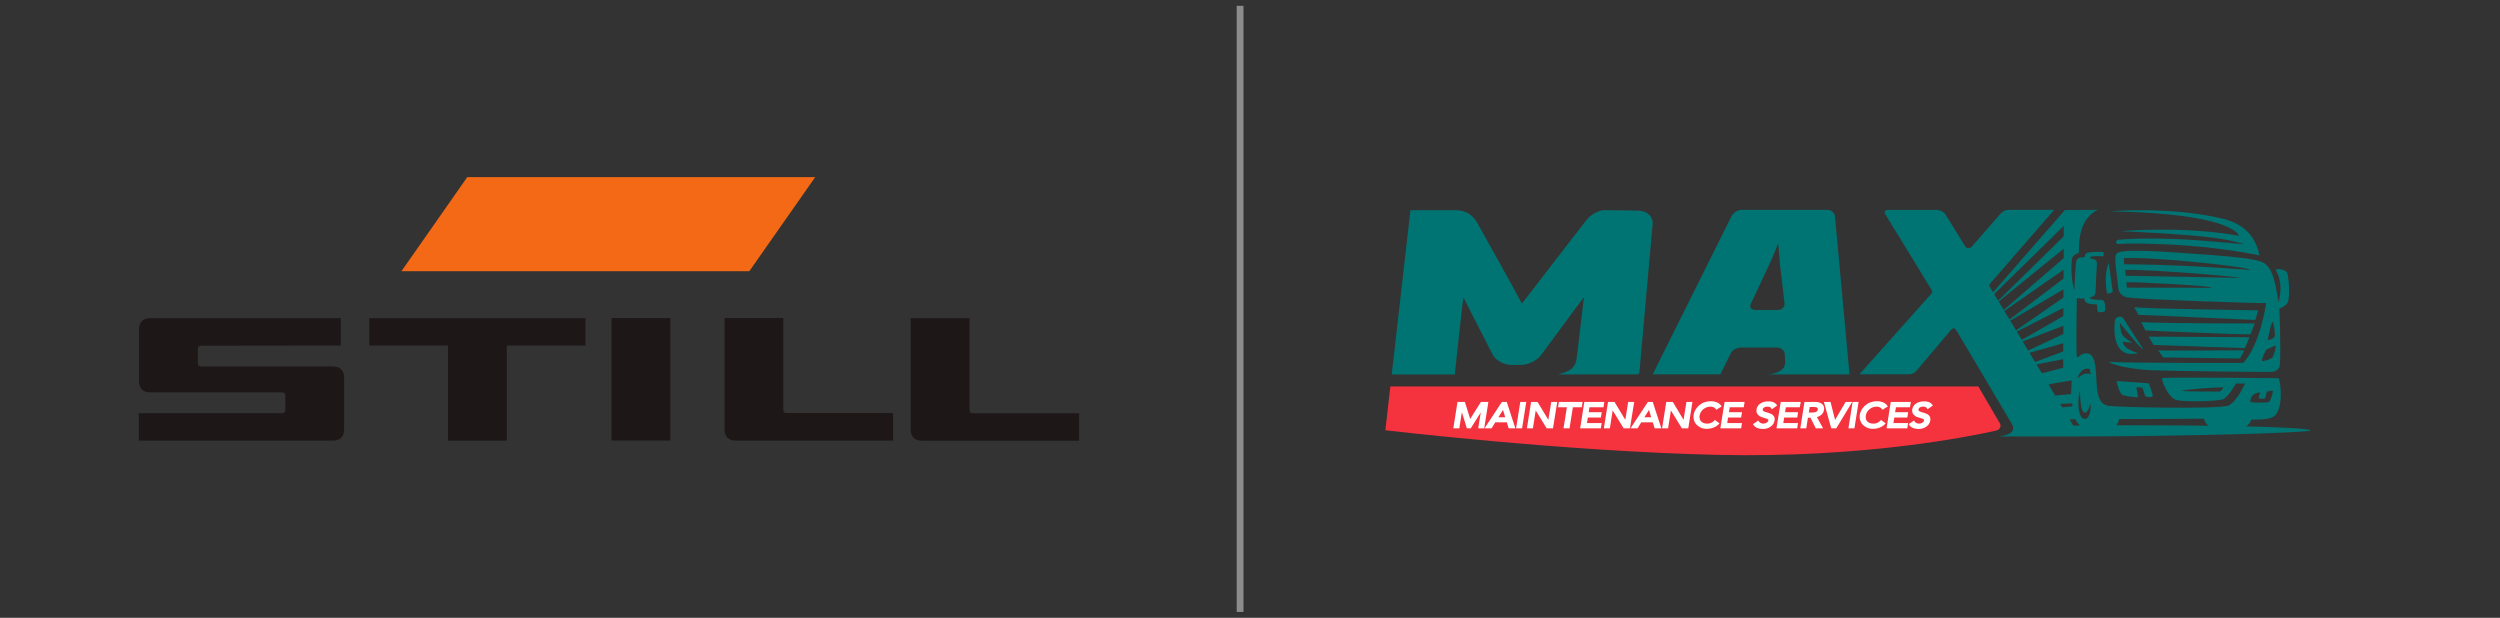 <?xml version="1.0" encoding="UTF-8"?><svg id="final" xmlns="http://www.w3.org/2000/svg" viewBox="0 0 275.18 68"><rect x="0" y="0" width="275.18" height="68" fill="#333333" stroke="none"/><defs><style>.cls-1,.cls-2{fill:none;}.cls-3{fill:#1d1718;}.cls-4{fill:#f46915;}.cls-2{stroke:#8c8c8c;stroke-linejoin:round;stroke-width:.75px;}.cls-5{fill:#007473;}.cls-6{fill:#fff;}.cls-7{fill:#f5333f;}</style></defs><g id="STILL"><polygon class="cls-3" points="40.65 35.02 64.44 35.02 64.44 38.04 55.79 38.04 55.79 48.5 49.31 48.5 49.31 38.04 40.65 38.04 40.65 35.02"/><path class="cls-3" d="M79.74,35.01h6.48v10.09c0,.25.12.37.38.37h11.7v3.03h-17.3c-.82,0-1.25-.44-1.25-1.26v-12.23Z"/><rect class="cls-3" x="67.31" y="35.01" width="6.48" height="13.48"/><path class="cls-3" d="M15.3,36.27c0-.82.44-1.25,1.25-1.25h20.96s0,3.01,0,3.01l-15.36.02c-.25,0-.37.13-.37.38v1.54c0,.25.13.37.37.37h14.48c.81,0,1.25.43,1.25,1.25v5.66c0,.82-.43,1.25-1.25,1.25H15.28v-3.02h15.75c.24,0,.37-.13.37-.38v-1.54c0-.24-.12-.37-.37-.37h-14.48c-.82,0-1.25-.44-1.25-1.25v-5.66Z"/><path class="cls-3" d="M100.24,35.02h6.48v10.09c0,.25.12.38.38.38h11.68v3.02h-17.29c-.82,0-1.25-.44-1.25-1.25v-12.23Z"/><polygon class="cls-4" points="51.43 19.5 89.73 19.5 82.48 29.85 44.19 29.85 51.43 19.5"/></g><rect class="cls-1" x="268.56" y="23.11" width="17.93" height="27.66"/><line class="cls-2" x1="136.5" y1=".64" x2="136.5" y2="67.36"/><path class="cls-7" d="M153.04,42.54l-.55,4.82s19.67,2.33,36.62,2.71c15.97.35,27.62-2,30.62-2.68.39-.09.59-.47.4-.79l-2.37-4.06h-64.72Z"/><polygon class="cls-6" points="163.01 44.24 161.83 46.11 161.24 44.24 160.43 44.24 159.97 47.15 160.63 47.15 160.91 45.37 161.46 47.15 161.89 47.15 162.99 45.4 162.71 47.15 163.37 47.15 163.83 44.24 163.01 44.24"/><path class="cls-6" d="M165.32,44.24l-1.92,2.91h.78l.4-.66h1.28l.2.66h.74l-.95-2.91h-.53ZM165.69,45.93h-.76l.51-.81.24.81Z"/><polygon class="cls-6" points="166.88 47.15 167.54 47.15 168 44.24 167.34 44.24 166.88 47.15"/><polygon class="cls-6" points="170.43 46.21 169.24 44.24 168.53 44.24 168.07 47.15 168.73 47.15 169.04 45.18 170.25 47.15 170.94 47.15 171.41 44.24 170.75 44.24 170.43 46.21"/><polygon class="cls-6" points="174.2 44.24 171.59 44.24 171.5 44.83 172.47 44.83 172.1 47.15 172.76 47.15 173.13 44.83 174.11 44.83 174.2 44.24"/><polygon class="cls-6" points="176.5 44.83 176.59 44.24 174.39 44.24 173.93 47.15 176.21 47.15 176.3 46.57 174.68 46.57 174.78 45.96 176.21 45.96 176.31 45.37 174.87 45.37 174.96 44.83 176.5 44.83"/><polygon class="cls-6" points="179.22 44.24 178.9 46.21 177.71 44.24 177 44.24 176.54 47.15 177.2 47.15 177.51 45.18 178.72 47.15 179.41 47.15 179.88 44.24 179.22 44.24"/><path class="cls-6" d="M181.39,44.24l-1.92,2.91h.78l.4-.66h1.28l.2.66h.74l-.95-2.91h-.53ZM181.76,45.93h-.76l.51-.81.24.81Z"/><polygon class="cls-6" points="185.31 46.21 184.13 44.24 183.41 44.24 182.95 47.15 183.61 47.15 183.92 45.18 185.13 47.15 185.83 47.15 186.29 44.24 185.63 44.24 185.31 46.21"/><path class="cls-6" d="M188.68,46.31c-.1.1-.21.18-.34.24-.12.06-.27.08-.42.08s-.3-.02-.41-.07c-.11-.05-.21-.11-.28-.19-.07-.08-.12-.17-.14-.28-.03-.11-.03-.23-.01-.35.02-.14.07-.26.14-.38.07-.12.15-.22.26-.31.11-.09.23-.16.36-.21.13-.05.28-.08.43-.08.12,0,.24.02.34.07.1.04.18.1.24.18l.07.09.59-.36-.08-.11c-.11-.16-.28-.28-.48-.36-.19-.07-.4-.11-.61-.11-.25,0-.48.04-.7.11-.22.07-.41.18-.58.32-.17.14-.31.3-.42.48-.11.19-.19.39-.22.61-.03.18-.02.37.03.55.05.18.14.35.27.49.13.14.29.26.48.35.19.09.42.13.68.13.18,0,.35-.02.5-.06.15-.04.27-.09.38-.14.11-.05.2-.11.27-.17.07-.06.12-.1.15-.13l.09-.1-.51-.38-.08.08Z"/><polygon class="cls-6" points="189.36 47.15 191.65 47.15 191.74 46.57 190.12 46.57 190.21 45.96 191.65 45.96 191.75 45.37 190.31 45.37 190.4 44.83 191.94 44.83 192.03 44.24 189.83 44.24 189.36 47.15"/><path class="cls-6" d="M194.97,45.57c-.11-.06-.24-.1-.37-.14-.12-.03-.23-.06-.33-.1-.09-.03-.16-.07-.21-.12-.02-.02-.05-.06-.03-.15,0-.03.02-.06.03-.09.02-.03.05-.07.09-.1.04-.03.09-.06.16-.08.07-.02.15-.03.25-.03s.19.02.26.05c.06.03.11.07.14.12l.07.12.59-.42-.08-.1c-.06-.07-.12-.13-.19-.18-.07-.05-.15-.08-.23-.11-.08-.02-.16-.04-.25-.05-.08,0-.17-.01-.26-.01-.2,0-.37.03-.52.08-.15.05-.28.12-.38.2-.11.08-.19.17-.25.28-.06.1-.1.2-.11.29-.03.2-.01.37.06.49.07.12.16.22.28.29.11.07.23.12.37.15.12.03.23.07.33.1.09.03.16.07.22.11.01.01.04.04.03.12,0,.05-.03.09-.06.13-.04.04-.08.08-.13.11-.05.03-.11.06-.17.07-.18.05-.34.03-.48-.04-.09-.04-.15-.09-.19-.16l-.07-.11-.59.4.07.1c.1.15.24.26.43.33.18.06.37.1.58.1.16,0,.31-.02.45-.06.15-.04.28-.1.39-.18.12-.08.22-.18.3-.29.08-.12.14-.25.16-.4.03-.19,0-.35-.07-.46-.07-.11-.17-.2-.29-.26Z"/><path class="cls-6" d="M212.11,45.57c-.11-.06-.24-.1-.37-.14-.12-.03-.23-.06-.33-.1-.09-.03-.16-.07-.21-.12-.02-.02-.05-.06-.03-.15,0-.03.02-.06.03-.09.02-.03.05-.07.09-.1.04-.03.09-.06.16-.08.07-.02.15-.03.25-.03s.19.02.26.05c.06.03.11.07.14.12l.07.12.59-.42-.08-.1c-.06-.07-.12-.13-.19-.18-.07-.05-.15-.08-.23-.11-.08-.02-.16-.04-.25-.05-.08,0-.17-.01-.26-.01-.2,0-.37.03-.52.08-.15.05-.28.12-.38.2-.11.08-.19.17-.25.28-.06.1-.1.2-.11.29-.03.2-.01.37.06.49.07.12.16.22.28.29.11.07.23.12.37.15.12.03.23.07.33.1.09.03.16.07.22.11.01.01.04.04.03.12,0,.05-.03.09-.06.13-.04.04-.08.08-.13.11-.05.03-.11.06-.17.07-.18.05-.34.03-.48-.04-.08-.04-.15-.09-.19-.16l-.07-.11-.59.4.07.1c.1.15.24.26.43.33.18.06.37.1.58.1.16,0,.31-.02.45-.06.15-.04.28-.1.39-.18.12-.08.22-.18.3-.29.08-.12.14-.25.16-.4.03-.19,0-.35-.07-.46-.07-.11-.17-.2-.29-.26Z"/><polygon class="cls-6" points="198.11 44.83 198.21 44.24 196.01 44.24 195.54 47.15 197.82 47.15 197.91 46.57 196.29 46.57 196.39 45.96 197.83 45.96 197.92 45.37 196.49 45.37 196.57 44.83 198.11 44.83"/><path class="cls-6" d="M200.62,44.53c-.07-.09-.18-.16-.32-.21-.13-.05-.3-.08-.51-.08h-1.17l-.46,2.91h.66l.18-1.17h.28l.59,1.17h.8l-.68-1.24c.06-.02.12-.04.18-.06.11-.05.21-.11.29-.18.09-.07.16-.16.21-.25.05-.09.09-.19.1-.29.02-.1.02-.2,0-.3-.02-.11-.07-.21-.14-.3ZM200.08,45.09c-.01.07-.03.12-.06.16-.03.04-.07.07-.12.09-.06.03-.12.04-.19.05-.07.01-.15.02-.22.02h-.39l.1-.61h.43c.07,0,.15,0,.22.02.06,0,.12.03.16.05.03.02.06.04.07.08.02.03.02.08,0,.14Z"/><polygon class="cls-6" points="203.15 44.24 201.99 46.22 201.49 44.24 200.76 44.24 201.57 47.15 202.12 47.15 203.88 44.24 203.15 44.24"/><polygon class="cls-6" points="203.46 47.15 204.12 47.15 204.58 44.24 203.92 44.24 203.46 47.15"/><path class="cls-6" d="M206.97,46.31c-.1.1-.21.18-.34.24-.12.06-.27.08-.42.08s-.3-.02-.41-.07c-.11-.05-.21-.11-.28-.19-.07-.08-.12-.17-.14-.28-.03-.11-.03-.23-.01-.35.02-.14.07-.26.14-.38.07-.12.15-.22.26-.31.11-.09.23-.16.36-.21.13-.05.28-.08.43-.08.12,0,.24.02.34.07.1.04.18.1.24.18l.07.09.59-.36-.08-.11c-.11-.16-.28-.28-.48-.36-.19-.07-.4-.11-.61-.11-.25,0-.48.04-.7.11-.22.07-.41.18-.58.32-.17.13-.31.3-.42.48-.11.19-.19.39-.22.61-.03.18-.02.37.03.55.05.18.14.35.27.49.13.14.29.26.48.35.19.09.42.13.68.13.18,0,.35-.02.5-.06.15-.04.27-.09.38-.14.11-.05.2-.11.27-.17.07-.06.12-.1.15-.13l.09-.1-.51-.38-.08.08Z"/><polygon class="cls-6" points="209.94 45.96 210.04 45.37 208.6 45.37 208.69 44.83 210.23 44.83 210.33 44.24 208.12 44.24 207.66 47.15 209.94 47.15 210.03 46.57 208.41 46.57 208.51 45.96 209.94 45.96"/><path class="cls-5" d="M189.36,41.21l1.14-2.31c.17-.36.68-.65,1.12-.65h3.97c.44,0,.83.32.86.7l.05.95c0,1.25-1.95,1.31-1.95,1.31h9.03l-1.6-17.41c-.04-.39-.43-.7-.87-.7h-9.37c-.44,0-.95.29-1.12.65l-8.7,17.45h7.45ZM192.7,33.48l2.07-4.41c.43-.91.96-2.3.96-2.3l.2,2.38.5,4.27c.03.39-.31.7-.75.7h-2.47c-.44,0-.67-.29-.5-.65Z"/><path class="cls-5" d="M180.36,23.18l-3.69-.05c-.77,0-1.61.53-2.06,1.11,0,0-6.95,8.98-7.09,9.18-.38-.79-4.95-8.95-4.95-8.95-.34-.58-1.03-1.33-2.3-1.33h-5.02s-2.06,18.08-2.06,18.08h6.94s.91-8.51.95-8.51c.46.97,3.26,6.39,3.26,6.39.33.59,1.23,1.07,2.01,1.07h1.06c.77,0,1.77-.48,2.21-1.07,0,0,4.69-6.39,4.73-6.39-.17,1.59-.82,6.82-.82,6.82-.04.4-.19.67-.43.95-.04.05-.09.09-.14.13-.18.14-.65.44-1.51.6h8.75c.13,0,.24-.09.25-.2l1.46-16.35c.08-.81-.62-1.47-1.54-1.47Z"/><path class="cls-5" d="M232.56,32.13l-.44-3.2c-.03.07-.59,1.24-.2,3.32.04.21.64-.12.64-.12Z"/><path class="cls-5" d="M232.79,35.25c-.17,1.65-.03,4.23,2.59,3.62,0,0-1.63-.37-1.74-1.25l1.07.11s-.79-.45-1.1-.87c-.24-.33-.26-1.31-.26-1.31,0,0,2.63,3.28,2.54,2.86l-2.15-3.33c-.24-.38-.89-.25-.93.18Z"/><path class="cls-5" d="M235.83,42.74c.21.3.17.88.43.93.04,0,.58.12.68-.06.1-.18-.43-1.42-.43-1.42l-3.55-.25s.31,1.29.6,1.49c.28.2,1.73.34,1.77.28.04-.05-.18-1.07-.18-1.07,0,0,.59-.05.68.08Z"/><path class="cls-5" d="M246.42,25.95c-6.17-1.12-13-.5-13-.5.6.02,6.02.26,9.39.62,2.69.28,4.22.81,4.22.81,0,0-2.01-.18-4.36-.37-3.64-.31-7.3-.31-9.38-.13-.55.05-.43.49-.11.47.88-.07,3.71-.09,7.62.19,4.36.31,7.91,1.07,7.91,1.07-.6-2.96-2.79-3.69-3.96-4.02-5.92-1.42-12.5-.83-12.5-.83,14.08.24,14.31,2.85,14.16,2.7Z"/><path class="cls-5" d="M248.57,34.16s-12.82-.17-13.65-.35l.46.84,12.86.57.34-1.07Z"/><path class="cls-5" d="M248.17,35.6c.05,0-9.44.02-12.48-.14l.46.91c.28.04,11.36.49,11.54.43.1-.03.48-1.2.48-1.2Z"/><polygon class="cls-5" points="247.61 37.12 236.52 37.05 237.04 37.97 247.1 38.32 247.61 37.12"/><path class="cls-5" d="M238.09,39.34l8.48.12.47-.9c-.12,0-8.3.06-9.48,0l.54.79Z"/><path class="cls-5" d="M254.36,47.38c0-.18-2.78-.34-7.11-.45.23-.17.47-.42.57-.76,0,0,1.78.12,2.45-.32,1.11-.73.78-3.84.54-4.22,0,0-12.8-.14-12.84,0-.05.2.63,2.08,1.55,2.39.71.24,4.46.16,5.13-.06.6-.2,1.41-1.68,1.47-1.74h1s-.94,2.08-1.86,2.43c-1.05.4-12.09.19-13.18.02-1.07-.16-1.25-1.39-1.31-2.59-.06-1.2-.08-2.94-.87-3.15-.65-.17-1.07.32-1.26.43-.16.1-.06-5.48-.03-6.59.22.12.61.1.8.07.04.09-.02.5.65.61.39.06.76.06.76.06,0,0,.01.54.06.73.05.2.74.14.81-.02.08-.2.09-1.2-.35-1.21-.26,0-1.34-.02-1.34-.26.37-.08.54-.2.63-.36.04-.08.07-1.22.11-2.14.02-.41.06-.83.07-1.14.02-.38-.14-.57-.38-.59-.42-.05-.47-.23-.18-.29.39-.08,1.09-.02,1.3-.02,0,0,0-.37-.02-.47-.79-.05-1.62-.02-1.88.14-.19.12-.15.4-.23.43-.08.04-.71-.09-.87.39-.08.24-.19,2.25-.21,3.25-.26-.67-.37-2.02-.33-2.9l.07-.05-.06-.06c.02-.28.05-.5.09-.61.12-.29.67-.48.67-.48.21-.04-.44-3.47,2.11-4.75l-3.6.02-7.91,9.05c-.16-.26-.28-.45-.35-.57-.08-.13-.07-.28.04-.4l7.04-8.1h-4.97c-.36,0-.7.15-.92.4l-3.18,3.65c-.19.21-.57.21-.72-.02l-2.15-3.49c-.2-.33-.6-.53-1.02-.53h-5.38c-.29.02-.41.22-.27.44l5.13,8.38c.08.13.07.29-.04.4-.7.78-6.31,7.06-7.92,8.87h5.38c.37,0,.66-.12.88-.37l3.73-4.41c.36-.45.54-.3.75.05l6.02,10.16.08.14c.18.33.07.74-.29.94-.52.3-1.3.33-1.3.33h9,0c10.41-.01,25.43-.37,25.43-.68ZM248.81,43.21s-.29.6-.12.65c.16.04.58.05.61,0,.03-.04.17-.61.21-.72.18-.13.58-.13.66-.12.08,0-.22,1.14-.43,1.23-.2.09-1.85.09-2.06-.01.07-.34.08-1,1.13-1.04ZM244.36,43.1s-4.04.03-4.21-.1c.92-.19,3.56-.36,4.6-.37-.04.14-.39.47-.39.47ZM233.26,46.13l9.35-.04c.02.2.16.52.48.77-2.33-.03-4.9-.05-7.61-.05-.86,0-1.7,0-2.53,0,.21-.27.29-.57.3-.68ZM229.49,46.13c-.92-.1-.78-2.48-.55-3.12.03.57.03,2.41.57,2.42.3,0,.62-.96.62-1.07.06,1.22-.32,1.77-.64,1.77ZM230.04,40.61l.07.58s-.67-.35-1.43.48c0,0,.26-1.32,1.36-1.06ZM228.45,46.16s.13.35.5.68c-.25,0-.49,0-.74,0-.12-.2-.26-.43-.41-.68l.64-.02ZM228.12,44.73c-.08,0-.54.04-1.12.11-.07-.12-.15-.25-.23-.38.83-.04,1.26-.06,1.33-.05l.02.33ZM227.11,38.69l-3.11,1.15c-.2-.34-.41-.67-.61-1.01l3.72-1.05v.91ZM227.11,36.77l-3.87,1.81c-.2-.34-.4-.67-.6-1l4.48-1.72v.91ZM227.13,32.75l-5.22,3.61c-.22-.36-.43-.72-.64-1.06l5.86-3.45v.89ZM227.12,33.89v.9s-4.58,2.62-4.58,2.62c-.19-.31-.37-.61-.55-.91l5.13-2.61ZM224.16,40.11l2.94-.57v.94s-1.12.3-2.35.61c-.19-.32-.39-.65-.58-.97ZM225.5,42.33c.17-.09,2.54-.46,2.54-.46l-.07,1.5c-.67.06-1.32.13-1.75.17-.23-.39-.48-.8-.73-1.21ZM227.14,30.66l-5.95,4.51c-.2-.33-.39-.64-.57-.94l6.52-4.54v.96ZM220.55,34.1c-.2-.33-.38-.64-.55-.91l7.16-5.82v1.04s-6.6,5.7-6.6,5.7ZM227.16,24.88v1.13s-7.22,7.09-7.22,7.09c-.17-.27-.31-.52-.44-.73l7.66-7.5Z"/><path class="cls-5" d="M232.98,27.92c-.36.42.08,2.53.2,3.9.04.27.25.72.9.9.8.22,15.02.7,15.35.64,0,.07-.62,4.57-2.52,6.59,0,0-12.51.03-14.74-.12-.02.21,2.13.81,4.59.92,2.29.1,12.98.21,13.3.18.57-.06.85-.38.88-.71.16-1.63-.06-6.47-.04-6.28.1,0,.71-.25.89-.61.35-.67.1-3.05-.04-3.31-.18-.34-.92-.47-1.27-.35,0,0,.54.85.54,2s-.25,1.56-.25,1.56c0,0-.33-3.24-1.24-4-.35-.29-.18-.72-5.99-1.15-5.81-.43-10.06-.73-10.55-.17ZM250.23,35.54s.26,1.26.15,1.5c-.15.32-.77.4-.77.4,0,0,.45-2.52.62-1.9ZM250.37,38.05c.29-.19-.04.94-.16,1.18-.17.32-1.02.55-1.19.5-.17-.05.35-1.15.44-1.24.09-.09.71-.3.91-.43ZM243.37,31.68l-9.27-.02-.04-.6c1.08-.02,9.99.41,9.3.62ZM246.48,30.59l-12.49-.24-.06-.65c3.84-.02,13.64.88,12.55.89ZM247.62,29.71c-8.52-.66-13.6-.61-13.8-.62l-.05-.67c2.92-.22,14.21.99,13.85,1.29Z"/></svg>
